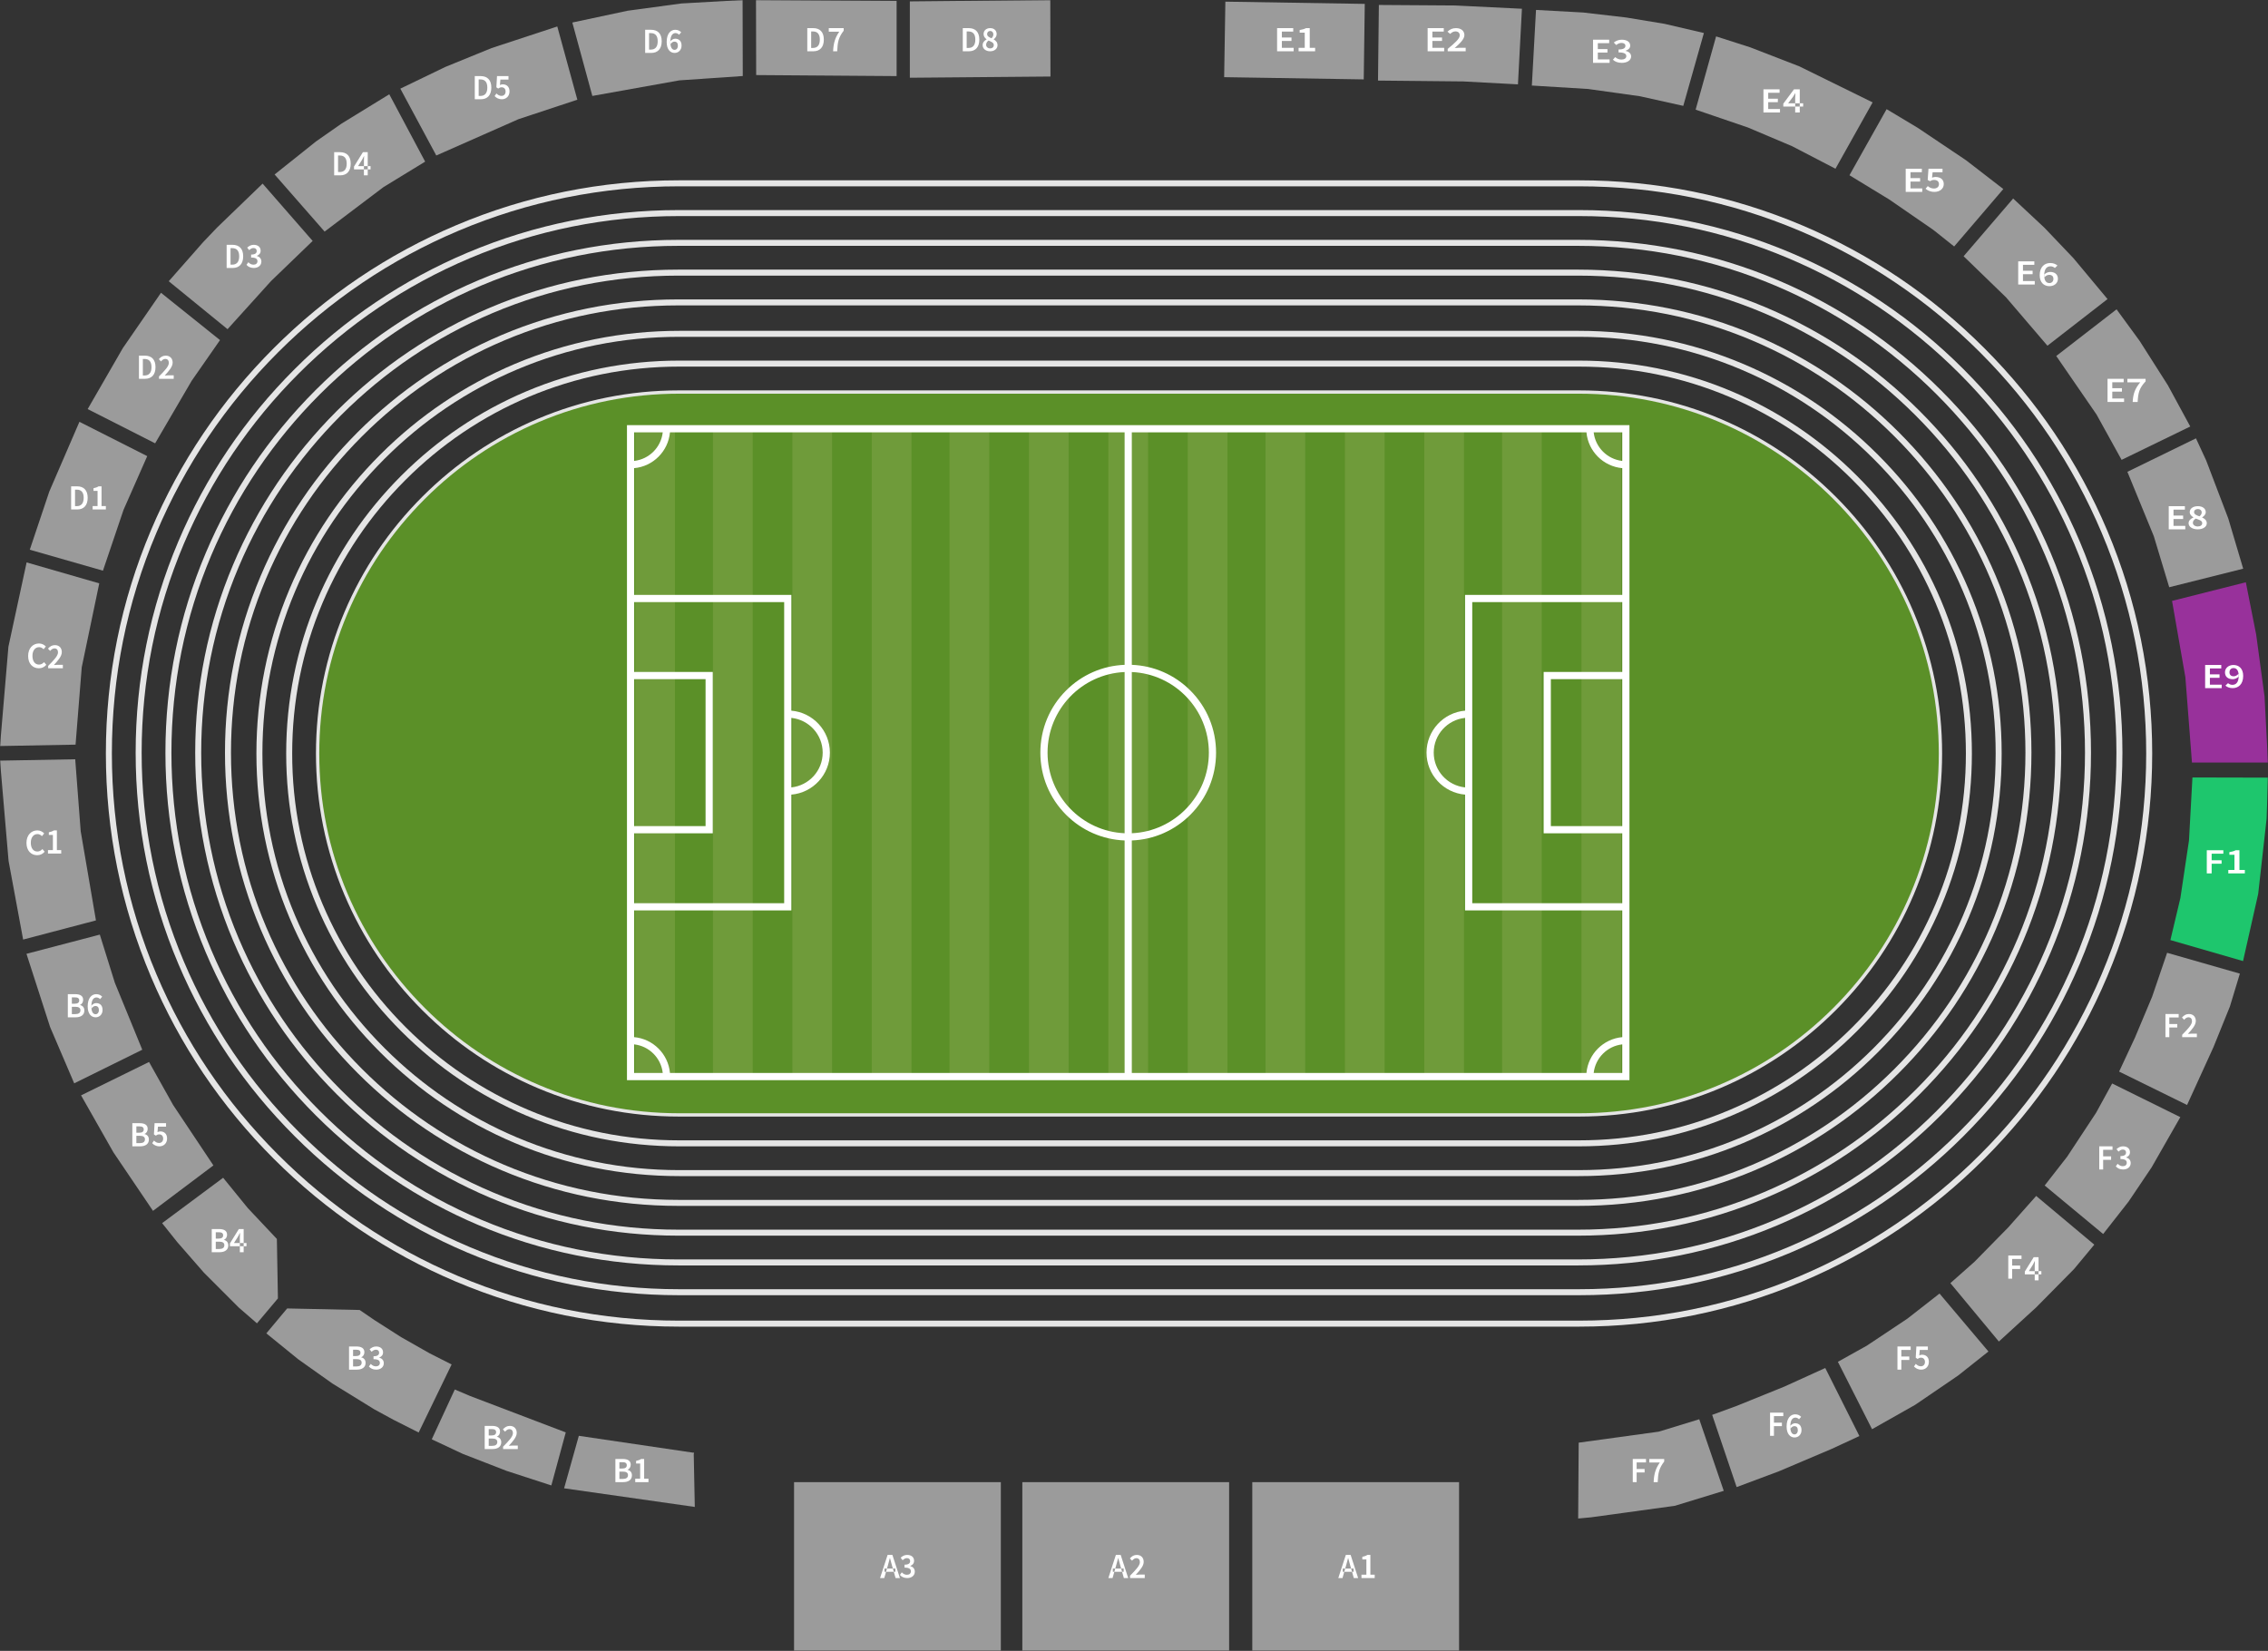 <svg width="1371px" height="998px" viewBox="0 0 1371 998" version="1.1" xmlns="http://www.w3.org/2000/svg" xmlns:xlink="http://www.w3.org/1999/xlink">
    <rect x="0" y="0" width="1371" height="998" fill="#333333" stroke="none"/>
    <title>Group 139</title>
    <defs>
        <polygon id="path-1" points="0 998 1371 998 1371 0 0 0"></polygon>
    </defs>
    <g id="Page-1" stroke="none" stroke-width="1" fill="none" fill-rule="evenodd">
        <g id="Nákupný-proces-1-Copy-3" transform="translate(-154, -504)">
            <g id="Group-139" transform="translate(154, 504)">
                <path d="M410.433,112.628 C364.145,112.628 319.253,121.691 277.003,139.565 C236.185,156.833 199.522,181.558 168.033,213.053 C136.544,244.548 111.823,281.218 94.559,322.045 C76.689,364.303 67.628,409.204 67.628,455.5 C67.628,501.796 76.689,546.697 94.559,588.955 C111.824,629.782 136.544,666.452 168.033,697.947 C199.522,729.442 236.185,754.167 277.003,771.435 C319.254,789.309 364.146,798.372 410.433,798.372 L954.567,798.372 C1000.854,798.372 1045.746,789.309 1087.997,771.435 C1128.815,754.167 1165.478,729.442 1196.968,697.947 C1228.456,666.452 1253.177,629.782 1270.441,588.955 C1288.312,546.696 1297.372,501.796 1297.372,455.5 C1297.372,409.204 1288.312,364.303 1270.441,322.045 C1253.177,281.219 1228.456,244.549 1196.968,213.053 C1165.478,181.558 1128.815,156.833 1087.997,139.565 C1045.747,121.691 1000.855,112.628 954.567,112.628 L410.433,112.628 Z M954.567,802 L410.433,802 C363.658,802 318.29,792.841 275.59,774.777 C234.34,757.326 197.289,732.34 165.468,700.513 C133.647,668.685 108.665,631.628 91.218,590.369 C73.157,547.661 64,502.284 64,455.5 C64,408.716 73.157,363.339 91.218,320.632 C108.665,279.372 133.647,242.315 165.468,210.487 C197.289,178.66 234.339,153.674 275.59,136.223 C318.29,118.159 363.657,109 410.433,109 L954.567,109 C1001.342,109 1046.71,118.159 1089.41,136.223 C1130.661,153.674 1167.711,178.66 1199.532,210.487 C1231.354,242.315 1256.335,279.373 1273.783,320.632 C1291.843,363.34 1301,408.716 1301,455.5 C1301,502.284 1291.843,547.66 1273.783,590.369 C1256.335,631.628 1231.353,668.685 1199.533,700.513 C1167.711,732.34 1130.661,757.326 1089.41,774.777 C1046.71,792.841 1001.342,802 954.567,802 L954.567,802 Z" id="Fill-1" fill="#E5E5E5"></path>
                <path d="M410.37,130.624 C366.514,130.624 323.989,139.195 283.978,156.1 C245.312,172.435 210.579,195.829 180.743,225.632 C150.907,255.434 127.486,290.128 111.133,328.75 C94.209,368.716 85.628,411.193 85.628,455 C85.628,498.807 94.209,541.283 111.132,581.25 C127.487,619.873 150.908,654.567 180.743,684.368 C210.579,714.171 245.312,737.565 283.978,753.9 C323.99,770.805 366.514,779.376 410.37,779.376 L954.63,779.376 C998.486,779.376 1041.01,770.805 1081.023,753.9 C1119.688,737.565 1154.421,714.171 1184.257,684.369 C1214.093,654.566 1237.513,619.872 1253.868,581.25 C1270.791,541.283 1279.372,498.807 1279.372,455 C1279.372,411.194 1270.791,368.717 1253.868,328.75 C1237.513,290.128 1214.093,255.434 1184.257,225.632 C1154.422,195.83 1119.689,172.436 1081.022,156.1 C1041.01,139.195 998.486,130.624 954.63,130.624 L410.37,130.624 Z M954.63,783 L410.37,783 C366.026,783 323.026,774.332 282.564,757.238 C243.466,740.72 208.345,717.065 178.177,686.931 C148.01,656.798 124.329,621.717 107.791,582.662 C90.677,542.246 82,499.294 82,455 C82,410.706 90.677,367.754 107.791,327.338 C124.328,288.284 148.009,253.203 178.177,223.069 C208.345,192.935 243.466,169.28 282.564,152.762 C323.025,135.668 366.026,127 410.37,127 L954.63,127 C998.975,127 1041.975,135.668 1082.436,152.762 C1121.535,169.281 1156.656,192.935 1186.823,223.069 C1216.99,253.202 1240.672,288.284 1257.21,327.338 C1274.323,367.755 1283,410.706 1283,455 C1283,499.294 1274.323,542.246 1257.209,582.662 C1240.673,621.716 1216.991,656.797 1186.823,686.932 C1156.655,717.065 1121.534,740.72 1082.436,757.239 C1041.974,774.332 998.974,783 954.63,783 L954.63,783 Z" id="Fill-3" fill="#E5E5E5"></path>
                <path d="M410.037,148.626 C368.648,148.626 328.526,156.718 290.785,172.679 C254.305,188.107 221.53,210.206 193.372,238.361 C165.213,266.515 143.112,299.286 127.683,335.762 C111.72,373.498 103.626,413.616 103.626,455 C103.626,496.384 111.72,536.502 127.682,574.237 C143.113,610.715 165.214,643.485 193.372,671.64 C221.531,699.794 254.305,721.893 290.785,737.321 C328.525,753.282 368.648,761.374 410.037,761.374 L953.963,761.374 C995.352,761.374 1035.473,753.282 1073.215,737.321 C1109.695,721.893 1142.47,699.794 1170.628,671.64 C1198.787,643.484 1220.888,610.713 1236.317,574.237 C1252.28,536.502 1260.374,496.385 1260.374,455 C1260.374,413.616 1252.28,373.499 1236.318,335.762 C1220.887,299.286 1198.786,266.515 1170.628,238.361 C1142.471,210.207 1109.696,188.108 1073.214,172.679 C1035.474,156.718 995.352,148.626 953.963,148.626 L410.037,148.626 Z M953.963,765 L410.037,765 C368.16,765 327.562,756.811 289.373,740.66 C252.46,725.05 219.298,702.69 190.808,674.203 C162.319,645.718 139.956,612.56 124.342,575.649 C108.19,537.464 100,496.872 100,455 C100,413.128 108.19,372.535 124.343,334.35 C139.955,297.442 162.318,264.284 190.808,235.797 C219.298,207.31 252.46,184.95 289.373,169.34 C327.563,153.189 368.16,145 410.037,145 L953.963,145 C995.84,145 1036.437,153.189 1074.627,169.34 C1111.541,184.952 1144.703,207.311 1173.192,235.797 C1201.682,264.283 1224.044,297.441 1239.658,334.35 C1255.81,372.536 1264,413.128 1264,455 C1264,496.872 1255.81,537.465 1239.657,575.65 C1224.045,612.558 1201.683,645.716 1173.192,674.203 C1144.702,702.69 1111.54,725.05 1074.627,740.661 C1036.437,756.811 995.839,765 953.963,765 L953.963,765 Z" id="Fill-5" fill="#E5E5E5"></path>
                <path d="M409.974,166.627 C371.015,166.627 333.26,174.241 297.759,189.259 C263.433,203.779 232.588,224.582 206.082,251.09 C179.577,277.597 158.776,308.445 144.256,342.775 C129.24,378.28 121.627,416.038 121.627,455 C121.627,493.962 129.24,531.72 144.256,567.224 C158.776,601.556 179.577,632.404 206.082,658.91 C232.587,685.418 263.432,706.221 297.759,720.741 C333.262,735.759 371.016,743.373 409.974,743.373 L954.026,743.373 C992.984,743.373 1030.738,735.759 1066.241,720.742 C1100.567,706.221 1131.412,685.418 1157.918,658.91 C1184.424,632.402 1205.225,601.554 1219.743,567.225 C1234.76,531.72 1242.373,493.962 1242.373,455 C1242.373,416.038 1234.76,378.281 1219.744,342.776 C1205.224,308.444 1184.423,277.596 1157.918,251.09 C1131.414,224.583 1100.57,203.78 1066.241,189.259 C1030.739,174.241 992.985,166.627 954.026,166.627 L409.974,166.627 Z M954.026,747 L409.974,747 C370.528,747 332.298,739.289 296.347,724.082 C261.587,709.379 230.355,688.315 203.517,661.476 C176.681,634.637 155.618,603.402 140.915,568.637 C125.71,532.684 118,494.45 118,455 C118,415.55 125.71,377.316 140.916,341.362 C155.618,306.599 176.68,275.364 203.517,248.525 C230.355,221.685 261.587,200.621 296.346,185.918 C332.297,170.711 370.527,163 409.974,163 L954.026,163 C993.473,163 1031.702,170.711 1067.654,185.918 C1102.415,200.622 1133.648,221.686 1160.483,248.524 C1187.32,275.363 1208.382,306.598 1223.085,341.362 C1238.29,377.317 1246,415.55 1246,455 C1246,494.45 1238.29,532.684 1223.084,568.638 C1208.383,603.399 1187.321,634.635 1160.483,661.476 C1133.645,688.315 1102.413,709.379 1067.654,724.083 C1031.702,739.289 993.472,747 954.026,747 L954.026,747 Z" id="Fill-7" fill="#E5E5E5"></path>
                <path d="M409.907,184.629 C373.379,184.629 337.992,191.765 304.73,205.838 C272.558,219.451 243.643,238.958 218.791,263.819 C193.939,288.679 174.438,317.603 160.83,349.788 C146.761,383.061 139.628,418.46 139.628,455 C139.628,491.54 146.761,526.939 160.829,560.211 C174.438,592.398 193.94,621.322 218.791,646.181 C243.642,671.041 272.556,690.548 304.73,704.162 C337.994,718.235 373.38,725.371 409.907,725.371 L954.093,725.371 C990.62,725.371 1026.006,718.235 1059.269,704.163 C1091.442,690.55 1120.357,671.042 1145.209,646.181 C1170.062,621.321 1189.563,592.396 1203.17,560.212 C1217.239,526.938 1224.372,491.54 1224.372,455 C1224.372,418.461 1217.239,383.062 1203.171,349.788 C1189.562,317.603 1170.061,288.679 1145.209,263.819 C1120.359,238.96 1091.444,219.452 1059.27,205.838 C1026.007,191.765 990.621,184.629 954.093,184.629 L409.907,184.629 Z M954.093,729 L409.907,729 C372.892,729 337.03,721.768 303.317,707.505 C270.71,693.708 241.408,673.939 216.225,648.747 C191.042,623.556 171.28,594.244 157.488,561.625 C143.23,527.903 136,492.028 136,455 C136,417.972 143.23,382.097 157.488,348.374 C171.28,315.756 191.042,286.445 216.225,261.253 C241.41,236.06 270.712,216.291 303.317,202.496 C337.029,188.232 372.891,181 409.907,181 L954.093,181 C991.109,181 1026.971,188.232 1060.683,202.496 C1093.29,216.293 1122.592,236.061 1147.775,261.252 C1172.958,286.445 1192.72,315.757 1206.512,348.374 C1220.77,382.099 1228,417.972 1228,455 C1228,492.028 1220.77,527.902 1206.512,561.626 C1192.721,594.243 1172.959,623.554 1147.775,648.747 C1122.59,673.94 1093.288,693.709 1060.683,707.505 C1026.97,721.768 991.108,729 954.093,729 L954.093,729 Z" id="Fill-9" fill="#E5E5E5"></path>
                <path d="M410.593,203.624 C376.529,203.624 343.543,210.269 312.549,223.373 C282.559,236.052 255.601,254.229 232.424,277.397 C209.249,300.564 191.066,327.512 178.381,357.492 C165.272,388.475 158.625,421.449 158.625,455.5 C158.625,489.551 165.272,522.525 178.38,553.507 C191.066,583.488 209.25,610.437 232.425,633.603 C255.6,656.769 282.557,674.946 312.549,687.628 C343.544,700.731 376.53,707.376 410.593,707.376 L954.407,707.376 C988.47,707.376 1021.457,700.732 1052.451,687.628 C1082.44,674.948 1109.398,656.771 1132.575,633.603 C1155.752,610.436 1173.935,583.487 1186.619,553.508 C1199.728,522.525 1206.375,489.551 1206.375,455.5 C1206.375,421.449 1199.728,388.475 1186.62,357.493 C1173.934,327.512 1155.751,300.564 1132.575,277.397 C1109.4,254.23 1082.443,236.054 1052.451,223.373 C1021.457,210.269 988.471,203.624 954.407,203.624 L410.593,203.624 Z M954.407,711 L410.593,711 C376.042,711 342.581,704.259 311.137,690.966 C280.712,678.101 253.368,659.664 229.861,636.166 C206.354,612.668 187.91,585.332 175.041,554.919 C161.743,523.488 155,490.039 155,455.5 C155,420.961 161.743,387.512 175.042,356.08 C187.91,325.668 206.354,298.333 229.861,274.834 C253.37,251.334 280.715,232.898 311.137,220.035 C342.58,206.741 376.041,200 410.593,200 L954.407,200 C988.959,200 1022.42,206.741 1053.863,220.035 C1084.287,232.899 1111.632,251.336 1135.139,274.834 C1158.646,298.333 1177.091,325.668 1189.959,356.081 C1203.257,387.513 1210,420.962 1210,455.5 C1210,490.039 1203.257,523.488 1189.958,554.92 C1177.091,585.331 1158.647,612.667 1135.139,636.166 C1111.63,659.666 1084.285,678.104 1053.863,690.966 C1022.42,704.26 988.958,711 954.407,711 L954.407,711 Z" id="Fill-11" fill="#E5E5E5"></path>
                <path d="M410.525,221.626 C378.893,221.626 348.274,227.792 319.52,239.952 C291.683,251.725 266.656,268.606 245.133,290.126 C223.611,311.646 206.729,336.67 194.955,364.505 C182.793,393.256 176.626,423.871 176.626,455.5 C176.626,487.129 182.793,517.743 194.954,546.494 C206.729,574.33 223.612,599.355 245.134,620.874 C266.654,642.393 291.681,659.274 319.52,671.047 C348.275,683.208 378.893,689.374 410.525,689.374 L954.475,689.374 C986.107,689.374 1016.725,683.208 1045.48,671.049 C1073.316,659.276 1098.343,642.395 1119.866,620.874 C1141.389,599.354 1158.272,574.33 1170.045,546.495 C1182.207,517.744 1188.374,487.129 1188.374,455.5 C1188.374,423.871 1182.207,393.257 1170.047,364.506 C1158.272,336.671 1141.389,311.646 1119.866,290.126 C1098.345,268.606 1073.318,251.726 1045.48,239.952 C1016.726,227.792 986.108,221.626 954.475,221.626 L410.525,221.626 Z M954.475,693 L410.525,693 C378.406,693 347.312,686.738 318.107,674.387 C289.837,662.43 264.422,645.288 242.57,623.438 C220.716,601.587 203.572,576.175 191.614,547.907 C179.263,518.707 173,487.617 173,455.5 C173,423.383 179.263,392.293 191.615,363.092 C203.572,334.825 220.716,309.414 242.569,287.562 C264.423,265.711 289.838,248.569 318.107,236.613 C347.311,224.262 378.405,218 410.525,218 L954.475,218 C986.595,218 1017.689,224.262 1046.893,236.613 C1075.163,248.569 1100.578,265.711 1122.43,287.562 C1144.285,309.414 1161.429,334.826 1173.387,363.094 C1185.737,392.293 1192,423.383 1192,455.5 C1192,487.617 1185.737,518.707 1173.385,547.907 C1161.429,576.174 1144.285,601.586 1122.43,623.438 C1100.576,645.29 1075.161,662.432 1046.892,674.389 C1017.688,686.738 986.595,693 954.475,693 L954.475,693 Z" id="Fill-13" fill="#E5E5E5"></path>
                <path d="M410.452,239.628 C381.251,239.628 353.002,245.316 326.488,256.532 C300.805,267.397 277.709,282.983 257.841,302.856 C237.973,322.728 222.391,345.829 211.528,371.517 C200.313,398.037 194.627,426.293 194.627,455.5 C194.627,484.707 200.313,512.962 211.527,539.481 C222.391,565.171 237.973,588.273 257.841,608.145 C277.709,628.016 300.804,643.602 326.488,654.467 C353.003,665.684 381.253,671.372 410.452,671.372 L954.548,671.372 C983.748,671.372 1011.998,665.685 1038.511,654.469 C1064.193,643.604 1087.29,628.018 1107.16,608.144 C1127.028,588.272 1142.61,565.171 1153.472,539.483 C1164.687,512.963 1170.373,484.707 1170.373,455.5 C1170.373,426.293 1164.687,398.038 1153.473,371.519 C1142.61,345.83 1127.028,322.728 1107.159,302.855 C1087.292,282.983 1064.196,267.398 1038.512,256.532 C1011.998,245.316 983.749,239.628 954.548,239.628 L410.452,239.628 Z M954.548,675 L410.452,675 C380.764,675 352.039,669.216 325.074,657.809 C298.958,646.76 275.475,630.914 255.277,610.71 C235.076,590.506 219.233,567.017 208.186,540.895 C196.782,513.925 191,485.195 191,455.5 C191,425.805 196.783,397.073 208.187,370.104 C219.233,343.983 235.076,320.494 255.276,300.291 C275.476,280.085 298.96,264.239 325.075,253.191 C352.038,241.784 380.763,236 410.452,236 L954.548,236 C984.237,236 1012.962,241.784 1039.925,253.191 C1066.041,264.239 1089.525,280.086 1109.724,300.29 C1129.925,320.495 1145.768,343.985 1156.814,370.105 C1168.218,397.074 1174,425.805 1174,455.5 C1174,485.196 1168.218,513.927 1156.813,540.895 C1145.768,567.017 1129.925,590.505 1109.724,610.709 C1089.523,630.915 1066.039,646.763 1039.925,657.81 C1012.961,669.217 984.236,675 954.548,675 L954.548,675 Z" id="Fill-15" fill="#E5E5E5"></path>
                <path d="M410.556,673 C381.123,673 352.646,667.269 325.917,655.967 C300.027,645.019 276.746,629.316 256.721,609.296 C236.694,589.275 220.987,566 210.036,540.115 C198.732,513.395 193,484.926 193,455.5 C193,426.074 198.732,397.605 210.037,370.883 C220.988,345.001 236.694,321.726 256.72,301.705 C276.747,281.683 300.028,265.98 325.917,255.033 C352.646,243.731 381.122,238 410.556,238 L954.444,238 C983.878,238 1012.354,243.731 1039.083,255.033 C1064.973,265.981 1088.254,281.683 1108.279,301.704 C1128.306,321.726 1144.014,345.001 1154.964,370.885 C1166.268,397.605 1172,426.074 1172,455.5 C1172,484.926 1166.268,513.395 1154.963,540.117 C1144.013,565.999 1128.306,589.274 1108.28,609.295 C1088.252,629.318 1064.971,645.021 1039.082,655.969 C1012.354,667.27 983.877,673 954.444,673 L410.556,673 Z" id="Fill-17" fill="#5B9028"></path>
                <mask id="mask-2" fill="white">
                    <use xlink:href="#path-1"></use>
                </mask>
                <g id="Clip-20"></g>
                <polygon id="Fill-19" fill="#6F9B3A" mask="url(#mask-2)" points="431 651 455 651 455 259 431 259"></polygon>
                <polygon id="Fill-21" fill="#6F9B3A" mask="url(#mask-2)" points="384 651 408 651 408 259 384 259"></polygon>
                <polygon id="Fill-22" fill="#6F9B3A" mask="url(#mask-2)" points="479 651 503 651 503 259 479 259"></polygon>
                <polygon id="Fill-23" fill="#6F9B3A" mask="url(#mask-2)" points="527 651 551 651 551 259 527 259"></polygon>
                <polygon id="Fill-24" fill="#6F9B3A" mask="url(#mask-2)" points="574 651 598 651 598 259 574 259"></polygon>
                <polygon id="Fill-25" fill="#6F9B3A" mask="url(#mask-2)" points="622 651 646 651 646 259 622 259"></polygon>
                <polygon id="Fill-26" fill="#6F9B3A" mask="url(#mask-2)" points="670 651 694 651 694 259 670 259"></polygon>
                <polygon id="Fill-27" fill="#6F9B3A" mask="url(#mask-2)" points="718 651 742 651 742 259 718 259"></polygon>
                <polygon id="Fill-28" fill="#6F9B3A" mask="url(#mask-2)" points="765 651 789 651 789 259 765 259"></polygon>
                <polygon id="Fill-29" fill="#6F9B3A" mask="url(#mask-2)" points="813 651 837 651 837 259 813 259"></polygon>
                <polygon id="Fill-30" fill="#6F9B3A" mask="url(#mask-2)" points="861 651 885 651 885 259 861 259"></polygon>
                <polygon id="Fill-31" fill="#6F9B3A" mask="url(#mask-2)" points="908 651 932 651 932 259 908 259"></polygon>
                <polygon id="Fill-32" fill="#6F9B3A" mask="url(#mask-2)" points="956 651 980 651 980 259 956 259"></polygon>
                <path d="M885.622,476.009 C875,474.917 866.687,465.912 866.687,455 C866.687,444.088 875,435.083 885.622,433.991 L885.622,476.009 Z M885.622,359.635 L885.622,429.622 C872.598,430.729 862.338,441.687 862.338,455 C862.338,468.313 872.598,479.271 885.622,480.378 L885.622,550.365 L980.651,550.365 L980.651,626.99 C969.193,628.028 960.042,637.184 959.004,648.648 L684.175,648.648 L684.175,508.087 C697.544,507.552 710.035,502.092 719.551,492.571 C729.581,482.536 735.105,469.193 735.105,455 C735.105,440.807 729.581,427.464 719.551,417.429 C710.035,407.908 697.544,402.448 684.175,401.913 L684.175,261.352 L959.004,261.352 C960.042,272.816 969.193,281.972 980.651,283.01 L980.651,359.635 L885.622,359.635 Z M933.136,406.23 L933.136,503.77 L980.651,503.77 L980.651,546.013 L889.971,546.013 L889.971,363.987 L980.651,363.987 L980.651,406.23 L933.136,406.23 Z M937.486,499.418 L980.651,499.418 L980.651,410.581 L937.486,410.581 L937.486,499.418 Z M980.651,648.648 L963.374,648.648 C964.38,639.586 971.593,632.368 980.651,631.362 L980.651,648.648 Z M478.378,433.991 C489.001,435.083 497.314,444.088 497.314,455 C497.314,465.912 489.001,474.917 478.378,476.009 L478.378,433.991 Z M404.996,648.648 C403.958,637.184 394.807,628.028 383.349,626.99 L383.349,550.365 L478.378,550.365 L478.378,480.378 C491.402,479.271 501.663,468.313 501.663,455 C501.663,441.687 491.402,430.729 478.378,429.622 L478.378,359.635 L383.349,359.635 L383.349,283.01 C394.807,281.972 403.958,272.816 404.996,261.352 L679.825,261.352 L679.825,401.913 C666.457,402.448 653.965,407.908 644.449,417.429 C634.419,427.464 628.895,440.807 628.895,455 C628.895,469.193 634.419,482.536 644.449,492.571 C653.965,502.092 666.457,507.552 679.825,508.087 L679.825,648.648 L404.996,648.648 Z M383.349,648.648 L383.349,631.362 C392.407,632.368 399.62,639.586 400.626,648.648 L383.349,648.648 Z M430.864,503.77 L430.864,406.23 L383.349,406.23 L383.349,363.987 L474.029,363.987 L474.029,546.013 L383.349,546.013 L383.349,503.77 L430.864,503.77 Z M383.349,499.419 L426.514,499.419 L426.514,410.582 L383.349,410.582 L383.349,499.419 Z M383.349,261.352 L400.626,261.352 C399.62,270.414 392.407,277.632 383.349,278.638 L383.349,261.352 Z M684.175,406.269 C710.053,407.411 730.756,428.831 730.756,455 C730.756,481.169 710.053,502.589 684.175,503.731 L684.175,406.269 Z M679.825,503.731 C653.947,502.589 633.244,481.169 633.244,455 C633.244,428.831 653.947,407.411 679.825,406.269 L679.825,503.731 Z M980.651,261.352 L980.651,278.638 C971.593,277.632 964.38,270.414 963.374,261.352 L980.651,261.352 Z M958.904,257 L679.825,257 L405.096,257 L379,257 L379,283.11 L379,359.635 L379,406.23 L379,503.77 L379,550.365 L379,626.89 L379,653 L405.096,653 L679.825,653 L958.904,653 L985,653 L985,626.89 L985,550.365 L985,503.77 L985,406.23 L985,359.635 L985,283.11 L985,257 L958.904,257 Z" id="Fill-33" fill="#FFFFFF" mask="url(#mask-2)"></path>
                <polygon id="E9" fill=" #98319B " mask="url(#mask-2)" points="1357.599 352 1313 363.265 1321.061 409.473 1325.04 461 1371 461 1368.906 420.946 1363.84 383.55"></polygon>
                <polygon id="B1" fill=" #9B9B9B " mask="url(#mask-2)" points="419.37 879.217 420 911 341 899.725 349.902 868 418.817 878.169 419.55 878.174"></polygon>
                <polygon id="B2" fill=" #9B9B9B " mask="url(#mask-2)" points="342 865.938 333.282 898 306.199 889.19 279.733 878.911 261 870.11 274.921 840 284.191 843.932"></polygon>
                <polyline id="B3" fill=" #9B9B9B " mask="url(#mask-2)" points="273 824.864 253.075 866 273 824.864 259.682 818.112 242.483 808.347 226.228 797.96 217.419 791.935 173.584 791 161 806.062 180.296 821.748 200.955 836.395 222.288 849.547 226.228 851.977 237.869 858.313 253.075 866"></polyline>
                <polygon id="B4" fill=" #9B9B9B " mask="url(#mask-2)" points="167.371 748.987 168 784.935 155.32 800 144.213 790.338 123.255 769.351 107.117 750.857 98 739.429 134.886 712 149.766 730.286"></polygon>
                <polygon id="B5" fill=" #9B9B9B " mask="url(#mask-2)" points="92.485 732 129 704.532 104.656 668.012 90.092 642 49 662.185 68.558 696.624"></polygon>
                <polyline id="B6" fill=" #9B9B9B " mask="url(#mask-2)" points="44.897 654.895 86 634.593 69.413 594.093 60.337 565 16 576.616 30.292 620.884 44.897 655"></polyline>
                <polygon id="C1" fill=" #9B9B9B " mask="url(#mask-2)" points="13.982 568 58 556.422 48.782 502.496 45.468 459 0 459.834 5.178 520.436"></polygon>
                <polyline id="C2" fill=" #9B9B9B " mask="url(#mask-2)" points="0.104 451 45.675 450.163 49.412 403.399 60 352.659 16.09 340 5.087 390.949 0 451"></polyline>
                <polygon id="D1" fill=" #9B9B9B " mask="url(#mask-2)" points="18 332.323 62.231 345 74.675 308.225 89 275.745 48.01 255 29.816 297.119"></polygon>
                <polygon id="D2" fill=" #9B9B9B " mask="url(#mask-2)" points="53 247.304 93.78 268 115.835 230.248 133 205.6 97.317 177 74.222 210.488"></polygon>
                <polygon id="D3" fill=" #9B9B9B " mask="url(#mask-2)" points="102 170.017 137.548 199 163.846 169.912 189 145.654 158.753 111 131.208 137.568 122.892 146.284"></polygon>
                <polygon id="D4" fill=" #9B9B9B " mask="url(#mask-2)" points="166 105.478 196.229 140 231.774 113.138 257 97.713 235.318 57 206.444 74.733 191.122 85.436"></polygon>
                <polygon id="D5" fill=" #9B9B9B " mask="url(#mask-2)" points="242 53.59 263.734 94 313.368 72.072 349 60.273 336.879 16 297.172 29.052 269.273 40.434"></polygon>
                <polyline id="D6" fill=" #9B9B9B " mask="url(#mask-2)" points="346 13.715 358.069 58 410.713 48.578 449 45.96 448.896 0 411.857 2.094 379.397 6.491 346 13.61"></polyline>
                <polygon id="D7" fill=" #9B9B9B " mask="url(#mask-2)" points="457 0 457.105 45.38 542 46 542 0.517"></polygon>
                <polygon id="D8" fill=" #9B9B9B " mask="url(#mask-2)" points="550 0.841 550 47 635 46.264 634.895 0"></polygon>
                <polygon id="E1" fill=" #9B9B9B " mask="url(#mask-2)" points="740.729 1 740 46.648 824.375 48 825 2.352"></polygon>
                <polygon id="E2" fill=" #9B9B9B " mask="url(#mask-2)" points="833.522 3 833 48.709 884.594 49.23 917.598 51 920 5.291 879.581 3.312"></polygon>
                <polygon id="E3" fill=" #9B9B9B " mask="url(#mask-2)" points="928.514 6 926 51.712 960.038 53.795 991.249 58.169 1017.537 64 1030 19.953 1006.33 14.435 983.079 10.582 957.001 7.562"></polygon>
                <polygon id="E4" fill=" #9B9B9B " mask="url(#mask-2)" points="1037.374 22 1025 66.293 1056.611 77.078 1083.335 88.388 1109.539 102 1132 61.895 1087.702 40.115 1057.963 28.597"></polygon>
                <polygon id="E5" fill=" #9B9B9B " mask="url(#mask-2)" points="1140.445 66 1118 105.936 1142.107 120.638 1168.708 138.99 1181.282 149 1211 114.278 1188.451 96.864 1159.253 77.261"></polygon>
                <polygon id="E6" fill=" #9B9B9B " mask="url(#mask-2)" points="1216.942 120 1187 154.908 1212.65 179.753 1237.671 209 1274 180.801 1253.376 156.061 1235.892 137.716"></polygon>
                <polygon id="E7" fill=" #9B9B9B " mask="url(#mask-2)" points="1243 215.209 1267.373 250.627 1282.502 278 1324 257.836 1310.448 232.866 1293.428 206.119 1279.455 187"></polygon>
                <polygon id="E8" fill=" #9B9B9B " mask="url(#mask-2)" points="1286 285.221 1301.952 324.092 1311.292 355 1356 343.789 1346.974 313.405 1333.646 278.411 1327.454 265"></polygon>
                <polyline id="F1" fill=" #1EC66D " mask="url(#mask-2)" points="1325.319 470.105 1323.238 508.084 1318.035 542.916 1312 568.305 1355.912 581 1365.069 540.398 1370.168 494.865 1371 470.105 1325.319 470"></polyline>
                <polygon id="F2" fill=" #9B9B9B " mask="url(#mask-2)" points="1310.013 576 1300.966 602.539 1290.567 627.308 1281 647.81 1322.076 668 1337.986 633.136 1347.969 608.471 1354 588.593"></polygon>
                <polygon id="F3" fill=" #9B9B9B " mask="url(#mask-2)" points="1276.791 655 1267.064 672.741 1249.597 699.248 1236 716.675 1271.352 746 1286.727 726.381 1300.638 705.718 1318 675.35"></polygon>
                <polygon id="F4" fill=" #9B9B9B " mask="url(#mask-2)" points="1230.867 723 1213.925 742.067 1193.552 762.809 1179 775.695 1208.312 811 1230.867 790.362 1253.735 767.209 1266 752.438"></polygon>
                <polygon id="F5" fill=" #9B9B9B " mask="url(#mask-2)" points="1172.435 782 1153.145 797.07 1128.508 813.49 1111 823.26 1131.653 864 1157.758 849.242 1183.653 831.574 1202 817.024"></polygon>
                <polygon id="F6" fill=" #9B9B9B " mask="url(#mask-2)" points="1103.365 827 1078.666 838.23 1049.903 849.88 1035 855.338 1049.798 899 1075.331 889.449 1107.221 875.91 1124 868.143"></polygon>
                <polygon id="F7" fill=" #9B9B9B " mask="url(#mask-2)" points="1027.193 858 1002.726 865.487 954.315 872.142 954 918 961.771 917.272 1012.492 910.305 1042 901.258"></polygon>
                <polygon id="A1" fill=" #9B9B9B " mask="url(#mask-2)" points="757 998 882 998 882 896 757 896"></polygon>
                <polygon id="A2" fill=" #9B9B9B " mask="url(#mask-2)" points="618 998 743 998 743 896 618 896"></polygon>
                <polygon id="A3" fill=" #9B9B9B " mask="url(#mask-2)" points="480 998 605 998 605 896 480 896"></polygon>
                <polygon id="Fill-69" fill="#FFFFFF" mask="url(#mask-2)" points="772 17 781.752 17 781.752 19.089 774.874 19.089 774.874 22.677 780.702 22.677 780.702 24.766 774.874 24.766 774.874 28.911 782 28.911 782 31 772 31"></polygon>
                <path d="M785,28.932 L788.72,28.932 L788.72,19.746 L785.648,19.746 L785.648,18.153 C787.299,17.898 788.438,17.537 789.483,17 L791.729,17 L791.729,28.932 L795,28.932 L795,31 L785,31 L785,28.932 Z" id="Fill-70" fill="#FFFFFF" mask="url(#mask-2)"></path>
                <polygon id="Fill-71" fill="#FFFFFF" mask="url(#mask-2)" points="863 17 872.752 17 872.752 19.089 865.874 19.089 865.874 22.677 871.702 22.677 871.702 24.766 865.874 24.766 865.874 28.911 873 28.911 873 31 863 31"></polygon>
                <path d="M875.142,29.558 C879.6,25.853 882.411,23.443 882.411,21.344 C882.411,19.898 881.481,18.978 879.752,18.978 C878.508,18.978 877.477,19.677 876.618,20.498 L875,19.133 C876.466,17.777 877.942,17 880.136,17 C883.21,17 885.222,18.667 885.222,21.215 C885.222,23.659 882.573,26.172 879.368,29.031 C880.217,28.962 881.279,28.893 882.067,28.893 L886,28.893 L886,31 L875.142,31 L875.142,29.558 Z" id="Fill-72" fill="#FFFFFF" mask="url(#mask-2)"></path>
                <polygon id="Fill-73" fill="#FFFFFF" mask="url(#mask-2)" points="963 24 972.752 24 972.752 26.089 965.874 26.089 965.874 29.677 971.702 29.677 971.702 31.766 965.874 31.766 965.874 35.911 973 35.911 973 38 963 38"></polygon>
                <path d="M975,36.092 L976.372,34.532 C977.339,35.346 978.552,36.008 980.149,36.008 C981.892,36.008 983.095,35.244 983.095,33.972 C983.095,32.582 982.038,31.683 978.416,31.683 L978.416,29.902 C981.532,29.902 982.554,28.986 982.554,27.748 C982.554,26.62 981.667,25.942 980.199,25.942 C978.968,25.942 977.975,26.442 977.014,27.214 L975.521,25.705 C976.873,24.687 978.406,24 980.32,24 C983.365,24 985.459,25.289 985.459,27.566 C985.459,29.071 984.407,30.089 982.684,30.665 L982.684,30.75 C984.567,31.166 986,32.31 986,34.108 C986,36.567 983.465,38 980.4,38 C977.83,38 976.122,37.161 975,36.092" id="Fill-74" fill="#FFFFFF" mask="url(#mask-2)"></path>
                <polygon id="Fill-75" fill="#FFFFFF" mask="url(#mask-2)" points="1066 54 1075.752 54 1075.752 56.089 1068.874 56.089 1068.874 59.677 1074.702 59.677 1074.702 61.766 1068.874 61.766 1068.874 65.911 1076 65.911 1076 68 1066 68"></polygon>
                <path d="M1085.184,59.271 C1085.184,58.457 1085.266,57.172 1085.316,56.358 L1085.214,56.358 C1084.804,57.089 1084.343,57.784 1083.882,58.531 L1080.921,62.439 L1090,62.439 L1090,64.401 L1078,64.401 L1078,62.676 L1084.456,54 L1087.95,54 L1087.95,68 L1085.184,68 L1085.184,59.271 Z" id="Fill-76" fill="#FFFFFF" mask="url(#mask-2)"></path>
                <polygon id="Fill-77" fill="#FFFFFF" mask="url(#mask-2)" points="1152 102 1161.752 102 1161.752 104.089 1154.874 104.089 1154.874 107.677 1160.702 107.677 1160.702 109.766 1154.874 109.766 1154.874 113.911 1162 113.911 1162 116 1152 116"></polygon>
                <path d="M1164,114.091 L1165.336,112.502 C1166.284,113.288 1167.441,113.97 1169.046,113.97 C1170.821,113.97 1172.108,112.994 1172.108,111.336 C1172.108,109.704 1170.931,108.771 1169.186,108.771 C1168.179,108.771 1167.6,109.004 1166.652,109.54 L1165.286,108.78 L1165.765,102 L1174.242,102 L1174.242,104.107 L1168.259,104.107 L1167.919,107.424 C1168.588,107.139 1169.201,106.983 1170.014,106.983 C1172.736,106.983 1175,108.322 1175,111.267 C1175,114.281 1172.343,116 1169.416,116 C1166.842,116 1165.177,115.11 1164,114.091" id="Fill-78" fill="#FFFFFF" mask="url(#mask-2)"></path>
                <polygon id="Fill-79" fill="#FFFFFF" mask="url(#mask-2)" points="1220 158 1229.752 158 1229.752 160.089 1222.874 160.089 1222.874 163.677 1228.702 163.677 1228.702 165.766 1222.874 165.766 1222.874 169.911 1230 169.911 1230 172 1220 172"></polygon>
                <path d="M1233,166.411 C1233,161.179 1236.057,159 1239.389,159 C1241.342,159 1242.763,159.687 1243.734,160.526 L1242.15,162.01 C1241.546,161.425 1240.534,160.993 1239.553,160.993 C1237.442,160.993 1235.719,162.358 1235.719,166.411 C1235.719,169.744 1237.003,171.134 1238.848,171.134 C1240.197,171.134 1241.28,170.223 1241.28,168.574 C1241.28,166.984 1240.33,166.165 1238.715,166.165 C1237.764,166.165 1236.634,166.623 1235.709,167.844 L1235.586,166.131 C1236.517,165.054 1238.035,164.401 1239.257,164.401 C1242.057,164.401 1244,165.758 1244,168.574 C1244,171.27 1241.669,173 1238.888,173 C1235.709,173 1233,170.948 1233,166.411" id="Fill-80" fill="#FFFFFF" mask="url(#mask-2)"></path>
                <polygon id="Fill-81" fill="#FFFFFF" mask="url(#mask-2)" points="1274 229 1283.752 229 1283.752 231.089 1276.874 231.089 1276.874 234.677 1282.702 234.677 1282.702 236.766 1276.874 236.766 1276.874 240.911 1284 240.911 1284 243 1274 243"></polygon>
                <path d="M1293.753,231.147 L1286,231.147 L1286,229 L1297,229 L1297,230.558 C1293.155,234.627 1292.495,237.54 1292.206,243 L1289.196,243 C1289.484,238.037 1290.588,234.9 1293.753,231.147" id="Fill-82" fill="#FFFFFF" mask="url(#mask-2)"></path>
                <polygon id="Fill-83" fill="#FFFFFF" mask="url(#mask-2)" points="1311 306 1320.752 306 1320.752 308.089 1313.874 308.089 1313.874 311.677 1319.702 311.677 1319.702 313.766 1313.874 313.766 1313.874 317.911 1321 317.911 1321 320 1311 320"></polygon>
                <path d="M1330.926,309.799 C1330.926,308.612 1330.047,307.738 1328.535,307.738 C1327.284,307.738 1326.319,308.425 1326.319,309.595 C1326.319,310.944 1327.78,311.546 1329.578,312.139 C1330.446,311.418 1330.926,310.647 1330.926,309.799 M1331.237,316.252 C1331.237,314.785 1329.521,314.251 1327.33,313.505 C1326.325,314.124 1325.579,315.005 1325.579,316.04 C1325.579,317.371 1326.891,318.262 1328.566,318.262 C1330.129,318.262 1331.237,317.507 1331.237,316.252 M1323,316.294 C1323,314.607 1324.389,313.505 1325.921,312.826 L1325.921,312.741 C1324.685,312.004 1323.695,311.011 1323.695,309.595 C1323.695,307.407 1325.778,306 1328.597,306 C1331.508,306 1333.367,307.475 1333.367,309.646 C1333.367,310.994 1332.243,312.122 1331.186,312.746 L1331.186,312.83 C1332.688,313.538 1334,314.531 1334,316.328 C1334,318.406 1331.799,320 1328.505,320 C1325.344,320 1323,318.465 1323,316.294" id="Fill-84" fill="#FFFFFF" mask="url(#mask-2)"></path>
                <polygon id="Fill-85" fill="#FFFFFF" mask="url(#mask-2)" points="1333 402 1342.752 402 1342.752 404.089 1335.874 404.089 1335.874 407.677 1341.702 407.677 1341.702 409.766 1335.874 409.766 1335.874 413.911 1343 413.911 1343 416 1333 416"></polygon>
                <path d="M1345.266,414.474 L1346.851,412.99 C1347.454,413.575 1348.466,414.008 1349.447,414.008 C1351.573,414.008 1353.281,412.642 1353.281,408.589 C1353.281,405.256 1351.998,403.866 1350.153,403.866 C1348.803,403.866 1347.72,404.777 1347.72,406.427 C1347.72,408.017 1348.67,408.835 1350.286,408.835 C1351.236,408.835 1352.366,408.377 1353.291,407.156 L1353.414,408.869 C1352.483,409.946 1350.965,410.599 1349.744,410.599 C1346.943,410.599 1345,409.242 1345,406.427 C1345,403.73 1347.331,402 1350.112,402 C1353.291,402 1356,404.052 1356,408.589 C1356,413.821 1352.943,416 1349.611,416 C1347.658,416 1346.227,415.313 1345.266,414.474" id="Fill-86" fill="#FFFFFF" mask="url(#mask-2)"></path>
                <polygon id="Fill-87" fill="#FFFFFF" mask="url(#mask-2)" points="1334 514 1344 514 1344 516.089 1336.935 516.089 1336.935 520.062 1342.948 520.062 1342.948 522.152 1336.935 522.152 1336.935 528 1334 528"></polygon>
                <path d="M1347,525.932 L1350.72,525.932 L1350.72,516.746 L1347.648,516.746 L1347.648,515.153 C1349.299,514.898 1350.438,514.537 1351.483,514 L1353.729,514 L1353.729,525.932 L1357,525.932 L1357,528 L1347,528 L1347,525.932 Z" id="Fill-88" fill="#FFFFFF" mask="url(#mask-2)"></path>
                <polygon id="Fill-89" fill="#FFFFFF" mask="url(#mask-2)" points="1309 613 1317 613 1317 615.089 1311.348 615.089 1311.348 619.062 1316.158 619.062 1316.158 621.152 1311.348 621.152 1311.348 627 1309 627"></polygon>
                <path d="M1319.116,625.558 C1322.764,621.852 1325.063,619.443 1325.063,617.344 C1325.063,615.898 1324.303,614.978 1322.888,614.978 C1321.87,614.978 1321.026,615.677 1320.324,616.498 L1319,615.133 C1320.199,613.778 1321.407,613 1323.202,613 C1325.717,613 1327.363,614.667 1327.363,617.215 C1327.363,619.659 1325.196,622.172 1322.574,625.031 C1323.268,624.962 1324.137,624.893 1324.782,624.893 L1328,624.893 L1328,627 L1319.116,627 L1319.116,625.558 Z" id="Fill-90" fill="#FFFFFF" mask="url(#mask-2)"></path>
                <polygon id="Fill-91" fill="#FFFFFF" mask="url(#mask-2)" points="1269 693 1277 693 1277 695.089 1271.348 695.089 1271.348 699.062 1276.158 699.062 1276.158 701.152 1271.348 701.152 1271.348 707 1269 707"></polygon>
                <path d="M1279,705.092 L1280.123,703.532 C1280.914,704.346 1281.906,705.008 1283.213,705.008 C1284.639,705.008 1285.623,704.244 1285.623,702.972 C1285.623,701.582 1284.758,700.683 1281.795,700.683 L1281.795,698.902 C1284.344,698.902 1285.18,697.986 1285.18,696.748 C1285.18,695.62 1284.455,694.942 1283.254,694.942 C1282.246,694.942 1281.435,695.442 1280.648,696.214 L1279.426,694.705 C1280.533,693.687 1281.787,693 1283.352,693 C1285.844,693 1287.557,694.289 1287.557,696.566 C1287.557,698.071 1286.697,699.089 1285.287,699.665 L1285.287,699.75 C1286.828,700.166 1288,701.31 1288,703.108 C1288,705.567 1285.926,707 1283.418,707 C1281.315,707 1279.918,706.16 1279,705.092" id="Fill-92" fill="#FFFFFF" mask="url(#mask-2)"></path>
                <polygon id="Fill-93" fill="#FFFFFF" mask="url(#mask-2)" points="1214 759 1222 759 1222 761.089 1216.348 761.089 1216.348 765.062 1221.158 765.062 1221.158 767.152 1216.348 767.152 1216.348 773 1214 773"></polygon>
                <path d="M1229.986,765.271 C1229.986,764.457 1230.054,763.172 1230.097,762.358 L1230.012,762.358 C1229.67,763.089 1229.286,763.784 1228.902,764.531 L1226.434,768.439 L1234,768.439 L1234,770.401 L1224,770.401 L1224,768.676 L1229.38,760 L1232.292,760 L1232.292,774 L1229.986,774 L1229.986,765.271 Z" id="Fill-94" fill="#FFFFFF" mask="url(#mask-2)"></path>
                <polygon id="Fill-95" fill="#FFFFFF" mask="url(#mask-2)" points="1147 814 1155 814 1155 816.089 1149.348 816.089 1149.348 820.062 1154.158 820.062 1154.158 822.152 1149.348 822.152 1149.348 828 1147 828"></polygon>
                <path d="M1157,826.091 L1158.094,824.502 C1158.868,825.288 1159.815,825.97 1161.129,825.97 C1162.581,825.97 1163.633,824.994 1163.633,823.336 C1163.633,821.704 1162.671,820.771 1161.243,820.771 C1160.419,820.771 1159.946,821.004 1159.17,821.54 L1158.053,820.78 L1158.444,814 L1165.38,814 L1165.38,816.108 L1160.484,816.108 L1160.207,819.424 C1160.753,819.139 1161.255,818.983 1161.92,818.983 C1164.148,818.983 1166,820.322 1166,823.267 C1166,826.281 1163.825,828 1161.43,828 C1159.325,828 1157.963,827.11 1157,826.091" id="Fill-96" fill="#FFFFFF" mask="url(#mask-2)"></path>
                <polygon id="Fill-97" fill="#FFFFFF" mask="url(#mask-2)" points="1070 854 1078 854 1078 856.089 1072.348 856.089 1072.348 860.062 1077.158 860.062 1077.158 862.151 1072.348 862.151 1072.348 868 1070 868"></polygon>
                <path d="M1080,862.411 C1080,857.179 1082.501,855 1085.228,855 C1086.825,855 1087.988,855.687 1088.783,856.526 L1087.486,858.011 C1086.993,857.425 1086.165,856.993 1085.362,856.993 C1083.634,856.993 1082.225,858.358 1082.225,862.411 C1082.225,865.744 1083.275,867.135 1084.785,867.135 C1085.889,867.135 1086.775,866.223 1086.775,864.574 C1086.775,862.984 1085.997,862.166 1084.676,862.166 C1083.898,862.166 1082.974,862.623 1082.217,863.845 L1082.116,862.131 C1082.877,861.055 1084.12,860.402 1085.119,860.402 C1087.411,860.402 1089,861.758 1089,864.574 C1089,867.271 1087.093,869 1084.818,869 C1082.217,869 1080,866.948 1080,862.411" id="Fill-98" fill="#FFFFFF" mask="url(#mask-2)"></path>
                <polygon id="Fill-99" fill="#FFFFFF" mask="url(#mask-2)" points="987 882 995 882 995 884.089 989.348 884.089 989.348 888.062 994.158 888.062 994.158 890.152 989.348 890.152 989.348 896 987 896"></polygon>
                <path d="M1003.343,884.147 L997,884.147 L997,882 L1006,882 L1006,883.558 C1002.854,887.627 1002.314,890.54 1002.078,896 L999.615,896 C999.851,891.037 1000.753,887.9 1003.343,884.147" id="Fill-100" fill="#FFFFFF" mask="url(#mask-2)"></path>
                <path d="M811.688,950.207 L818.26,950.207 L818.26,948.258 L811.688,948.258 L811.688,950.207 Z M813.549,940 L816.451,940 L821,954 L818.38,954 L816.255,946.55 C815.811,945.069 815.401,943.472 814.991,941.935 L814.906,941.935 C814.522,943.485 814.112,945.069 813.669,946.55 L811.526,954 L809,954 L813.549,940 Z" id="Fill-101" fill="#FFFFFF" mask="url(#mask-2)"></path>
                <path d="M823,951.932 L825.976,951.932 L825.976,942.746 L823.519,942.746 L823.519,941.153 C824.839,940.898 825.751,940.537 826.586,940 L828.384,940 L828.384,951.932 L831,951.932 L831,954 L823,954 L823,951.932 Z" id="Fill-102" fill="#FFFFFF" mask="url(#mask-2)"></path>
                <path d="M672.689,950.207 L679.26,950.207 L679.26,948.258 L672.689,948.258 L672.689,950.207 Z M674.549,940 L677.451,940 L682,954 L679.38,954 L677.255,946.55 C676.811,945.069 676.401,943.472 675.991,941.935 L675.906,941.935 C675.522,943.485 675.112,945.069 674.668,946.55 L672.527,954 L670,954 L674.549,940 Z" id="Fill-103" fill="#FFFFFF" mask="url(#mask-2)"></path>
                <path d="M683.116,952.558 C686.764,948.852 689.063,946.443 689.063,944.344 C689.063,942.898 688.303,941.978 686.888,941.978 C685.87,941.978 685.026,942.677 684.324,943.498 L683,942.133 C684.199,940.778 685.407,940 687.202,940 C689.717,940 691.363,941.667 691.363,944.215 C691.363,946.659 689.196,949.172 686.574,952.031 C687.268,951.962 688.137,951.893 688.782,951.893 L692,951.893 L692,954 L683.116,954 L683.116,952.558 Z" id="Fill-104" fill="#FFFFFF" mask="url(#mask-2)"></path>
                <path d="M534.688,950.207 L541.26,950.207 L541.26,948.259 L534.688,948.259 L534.688,950.207 Z M536.549,940 L539.451,940 L544,954 L541.38,954 L539.255,946.551 C538.811,945.069 538.401,943.472 537.992,941.935 L537.906,941.935 C537.522,943.485 537.112,945.069 536.669,946.551 L534.526,954 L532,954 L536.549,940 Z" id="Fill-105" fill="#FFFFFF" mask="url(#mask-2)"></path>
                <path d="M544,952.092 L545.123,950.532 C545.914,951.346 546.906,952.008 548.213,952.008 C549.639,952.008 550.623,951.244 550.623,949.972 C550.623,948.582 549.758,947.683 546.795,947.683 L546.795,945.902 C549.344,945.902 550.18,944.986 550.18,943.748 C550.18,942.62 549.455,941.942 548.254,941.942 C547.246,941.942 546.435,942.442 545.648,943.214 L544.426,941.705 C545.533,940.687 546.787,940 548.352,940 C550.844,940 552.557,941.289 552.557,943.566 C552.557,945.071 551.697,946.089 550.287,946.665 L550.287,946.75 C551.828,947.166 553,948.31 553,950.108 C553,952.567 550.926,954 548.418,954 C546.315,954 544.918,953.16 544,952.092" id="Fill-106" fill="#FFFFFF" mask="url(#mask-2)"></path>
                <path d="M376.485,894.065 C378.496,894.065 379.619,893.329 379.619,891.753 C379.619,890.28 378.53,889.638 376.485,889.638 L374.431,889.638 L374.431,894.065 L376.485,894.065 Z M376.166,887.78 C378.077,887.78 378.89,887.018 378.89,885.802 C378.89,884.449 377.993,883.935 376.216,883.935 L374.431,883.935 L374.431,887.78 L376.166,887.78 Z M372,882 L376.384,882 C379.2,882 381.271,882.882 381.271,885.451 C381.271,886.769 380.567,888.053 379.368,888.482 L379.368,888.568 C380.885,888.918 382,889.998 382,891.89 C382,894.69 379.753,896 376.736,896 L372,896 L372,882 Z" id="Fill-107" fill="#FFFFFF" mask="url(#mask-2)"></path>
                <path d="M384,893.932 L386.976,893.932 L386.976,884.746 L384.519,884.746 L384.519,883.153 C385.839,882.898 386.751,882.537 387.586,882 L389.384,882 L389.384,893.932 L392,893.932 L392,896 L384,896 L384,893.932 Z" id="Fill-108" fill="#FFFFFF" mask="url(#mask-2)"></path>
                <path d="M297.485,874.065 C299.496,874.065 300.619,873.329 300.619,871.753 C300.619,870.28 299.53,869.638 297.485,869.638 L295.431,869.638 L295.431,874.065 L297.485,874.065 Z M297.166,867.78 C299.077,867.78 299.89,867.018 299.89,865.802 C299.89,864.449 298.993,863.935 297.216,863.935 L295.431,863.935 L295.431,867.78 L297.166,867.78 Z M293,862 L297.384,862 C300.2,862 302.271,862.882 302.271,865.451 C302.271,866.769 301.567,868.053 300.368,868.482 L300.368,868.568 C301.885,868.918 303,869.998 303,871.89 C303,874.69 300.753,876 297.736,876 L293,876 L293,862 Z" id="Fill-109" fill="#FFFFFF" mask="url(#mask-2)"></path>
                <path d="M304.116,874.558 C307.764,870.852 310.063,868.443 310.063,866.344 C310.063,864.898 309.303,863.978 307.888,863.978 C306.87,863.978 306.026,864.677 305.324,865.498 L304,864.133 C305.199,862.778 306.407,862 308.202,862 C310.717,862 312.363,863.667 312.363,866.215 C312.363,868.659 310.196,871.172 307.574,874.031 C308.268,873.962 309.137,873.893 309.782,873.893 L313,873.893 L313,876 L304.116,876 L304.116,874.558 Z" id="Fill-110" fill="#FFFFFF" mask="url(#mask-2)"></path>
                <path d="M215.485,826.065 C217.496,826.065 218.619,825.329 218.619,823.753 C218.619,822.28 217.53,821.638 215.485,821.638 L213.431,821.638 L213.431,826.065 L215.485,826.065 Z M215.166,819.78 C217.077,819.78 217.89,819.018 217.89,817.802 C217.89,816.449 216.993,815.935 215.216,815.935 L213.431,815.935 L213.431,819.78 L215.166,819.78 Z M211,814 L215.384,814 C218.2,814 220.271,814.882 220.271,817.451 C220.271,818.769 219.567,820.053 218.368,820.482 L218.368,820.568 C219.885,820.918 221,821.998 221,823.89 C221,826.69 218.753,828 215.736,828 L211,828 L211,814 Z" id="Fill-111" fill="#FFFFFF" mask="url(#mask-2)"></path>
                <path d="M223,826.092 L224.123,824.532 C224.914,825.346 225.906,826.008 227.213,826.008 C228.639,826.008 229.623,825.244 229.623,823.972 C229.623,822.582 228.758,821.683 225.795,821.683 L225.795,819.902 C228.344,819.902 229.18,818.986 229.18,817.748 C229.18,816.62 228.455,815.942 227.254,815.942 C226.246,815.942 225.435,816.442 224.648,817.214 L223.426,815.705 C224.533,814.687 225.787,814 227.352,814 C229.844,814 231.557,815.289 231.557,817.566 C231.557,819.071 230.697,820.089 229.287,820.665 L229.287,820.75 C230.828,821.166 232,822.31 232,824.108 C232,826.567 229.926,828 227.418,828 C225.315,828 223.918,827.16 223,826.092" id="Fill-112" fill="#FFFFFF" mask="url(#mask-2)"></path>
                <path d="M132.485,755.065 C134.496,755.065 135.619,754.329 135.619,752.753 C135.619,751.28 134.53,750.638 132.485,750.638 L130.431,750.638 L130.431,755.065 L132.485,755.065 Z M132.166,748.78 C134.077,748.78 134.89,748.018 134.89,746.802 C134.89,745.449 133.993,744.935 132.216,744.935 L130.431,744.935 L130.431,748.78 L132.166,748.78 Z M128,743 L132.384,743 C135.2,743 137.271,743.882 137.271,746.451 C137.271,747.769 136.567,749.053 135.368,749.482 L135.368,749.568 C136.885,749.918 138,750.998 138,752.89 C138,755.69 135.753,757 132.736,757 L128,757 L128,743 Z" id="Fill-113" fill="#FFFFFF" mask="url(#mask-2)"></path>
                <path d="M144.986,748.271 C144.986,747.457 145.054,746.172 145.097,745.358 L145.012,745.358 C144.67,746.089 144.286,746.784 143.902,747.531 L141.434,751.439 L149,751.439 L149,753.401 L139,753.401 L139,751.676 L144.38,743 L147.292,743 L147.292,757 L144.986,757 L144.986,748.271 Z" id="Fill-114" fill="#FFFFFF" mask="url(#mask-2)"></path>
                <path d="M84.485,691.065 C86.496,691.065 87.619,690.329 87.619,688.753 C87.619,687.28 86.53,686.638 84.485,686.638 L82.431,686.638 L82.431,691.065 L84.485,691.065 Z M84.166,684.78 C86.077,684.78 86.89,684.018 86.89,682.802 C86.89,681.449 85.993,680.935 84.216,680.935 L82.431,680.935 L82.431,684.78 L84.166,684.78 Z M80,679 L84.384,679 C87.2,679 89.271,679.882 89.271,682.451 C89.271,683.769 88.567,685.053 87.368,685.482 L87.368,685.568 C88.885,685.918 90,686.998 90,688.89 C90,691.69 87.753,693 84.736,693 L80,693 L80,679 Z" id="Fill-115" fill="#FFFFFF" mask="url(#mask-2)"></path>
                <path d="M92,691.091 L93.094,689.502 C93.868,690.288 94.815,690.97 96.129,690.97 C97.581,690.97 98.633,689.994 98.633,688.336 C98.633,686.704 97.671,685.771 96.243,685.771 C95.419,685.771 94.946,686.004 94.17,686.54 L93.053,685.78 L93.444,679 L100.38,679 L100.38,681.108 L95.484,681.108 L95.207,684.424 C95.753,684.139 96.255,683.983 96.92,683.983 C99.148,683.983 101,685.322 101,688.267 C101,691.281 98.825,693 96.43,693 C94.325,693 92.963,692.11 92,691.091" id="Fill-116" fill="#FFFFFF" mask="url(#mask-2)"></path>
                <path d="M45.485,613.065 C47.496,613.065 48.619,612.329 48.619,610.753 C48.619,609.28 47.53,608.638 45.485,608.638 L43.431,608.638 L43.431,613.065 L45.485,613.065 Z M45.166,606.78 C47.077,606.78 47.89,606.018 47.89,604.802 C47.89,603.449 46.993,602.935 45.216,602.935 L43.431,602.935 L43.431,606.78 L45.166,606.78 Z M41,601 L45.384,601 C48.2,601 50.271,601.882 50.271,604.451 C50.271,605.769 49.567,607.053 48.368,607.482 L48.368,607.568 C49.885,607.918 51,608.998 51,610.89 C51,613.69 48.753,615 45.736,615 L41,615 L41,601 Z" id="Fill-117" fill="#FFFFFF" mask="url(#mask-2)"></path>
                <path d="M53,608.411 C53,603.179 55.501,601 58.228,601 C59.825,601 60.988,601.687 61.783,602.526 L60.486,604.01 C59.993,603.425 59.165,602.993 58.362,602.993 C56.634,602.993 55.225,604.358 55.225,608.411 C55.225,611.744 56.275,613.135 57.785,613.135 C58.889,613.135 59.775,612.223 59.775,610.574 C59.775,608.984 58.997,608.166 57.676,608.166 C56.898,608.166 55.974,608.624 55.217,609.845 L55.116,608.131 C55.877,607.054 57.12,606.402 58.119,606.402 C60.411,606.402 62,607.758 62,610.574 C62,613.27 60.093,615 57.818,615 C55.217,615 53,612.948 53,608.411" id="Fill-118" fill="#FFFFFF" mask="url(#mask-2)"></path>
                <path d="M16,509.549 C16,504.814 18.943,502 22.58,502 C24.382,502 25.814,502.867 26.719,503.832 L25.357,505.487 C24.619,504.743 23.758,504.23 22.633,504.23 C20.297,504.23 18.618,506.221 18.618,509.469 C18.618,512.77 20.164,514.77 22.572,514.77 C23.846,514.77 24.83,514.177 25.638,513.283 L27,514.894 C25.836,516.257 24.338,517 22.475,517 C18.864,517 16,514.336 16,509.549" id="Fill-119" fill="#FFFFFF" mask="url(#mask-2)"></path>
                <path d="M29,513.932 L31.976,513.932 L31.976,504.746 L29.519,504.746 L29.519,503.153 C30.839,502.898 31.751,502.537 32.586,502 L34.384,502 L34.384,513.932 L37,513.932 L37,516 L29,516 L29,513.932 Z" id="Fill-120" fill="#FFFFFF" mask="url(#mask-2)"></path>
                <path d="M17,396.549 C17,391.814 19.943,389 23.58,389 C25.382,389 26.814,389.867 27.719,390.832 L26.357,392.487 C25.619,391.743 24.758,391.23 23.633,391.23 C21.297,391.23 19.618,393.221 19.618,396.469 C19.618,399.77 21.164,401.77 23.572,401.77 C24.846,401.77 25.83,401.177 26.638,400.283 L28,401.894 C26.836,403.257 25.338,404 23.475,404 C19.864,404 17,401.336 17,396.549" id="Fill-121" fill="#FFFFFF" mask="url(#mask-2)"></path>
                <path d="M29.116,402.558 C32.764,398.852 35.063,396.443 35.063,394.344 C35.063,392.898 34.303,391.978 32.888,391.978 C31.87,391.978 31.026,392.677 30.324,393.498 L29,392.133 C30.199,390.778 31.407,390 33.202,390 C35.717,390 37.363,391.667 37.363,394.215 C37.363,396.659 35.196,399.172 32.574,402.031 C33.268,401.962 34.137,401.893 34.782,401.893 L38,401.893 L38,404 L29.116,404 L29.116,402.558 Z" id="Fill-122" fill="#FFFFFF" mask="url(#mask-2)"></path>
                <path d="M46.382,305.988 C49.05,305.988 50.583,304.386 50.583,300.944 C50.583,297.502 49.05,296.012 46.382,296.012 L45.352,296.012 L45.352,305.988 L46.382,305.988 Z M43,294 L46.536,294 C50.599,294 53,296.312 53,300.944 C53,305.577 50.599,308 46.658,308 L43,308 L43,294 Z" id="Fill-123" fill="#FFFFFF" mask="url(#mask-2)"></path>
                <path d="M56,305.932 L58.976,305.932 L58.976,296.746 L56.519,296.746 L56.519,295.153 C57.839,294.898 58.751,294.537 59.586,294 L61.384,294 L61.384,305.932 L64,305.932 L64,308 L56,308 L56,305.932 Z" id="Fill-124" fill="#FFFFFF" mask="url(#mask-2)"></path>
                <path d="M87.382,226.988 C90.05,226.988 91.583,225.386 91.583,221.944 C91.583,218.502 90.05,217.012 87.382,217.012 L86.352,217.012 L86.352,226.988 L87.382,226.988 Z M84,215 L87.536,215 C91.599,215 94,217.312 94,221.944 C94,226.577 91.599,229 87.658,229 L84,229 L84,215 Z" id="Fill-125" fill="#FFFFFF" mask="url(#mask-2)"></path>
                <path d="M96.116,227.558 C99.764,223.852 102.063,221.443 102.063,219.344 C102.063,217.898 101.303,216.978 99.888,216.978 C98.87,216.978 98.026,217.677 97.324,218.498 L96,217.133 C97.199,215.778 98.407,215 100.202,215 C102.717,215 104.363,216.667 104.363,219.215 C104.363,221.659 102.196,224.172 99.574,227.031 C100.268,226.962 101.137,226.893 101.782,226.893 L105,226.893 L105,229 L96.116,229 L96.116,227.558 Z" id="Fill-126" fill="#FFFFFF" mask="url(#mask-2)"></path>
                <path d="M140.382,159.988 C143.05,159.988 144.583,158.386 144.583,154.944 C144.583,151.502 143.05,150.012 140.382,150.012 L139.352,150.012 L139.352,159.988 L140.382,159.988 Z M137,148 L140.536,148 C144.599,148 147,150.312 147,154.944 C147,159.577 144.599,162 140.658,162 L137,162 L137,148 Z" id="Fill-127" fill="#FFFFFF" mask="url(#mask-2)"></path>
                <path d="M149,160.092 L150.123,158.532 C150.914,159.346 151.906,160.008 153.213,160.008 C154.639,160.008 155.623,159.244 155.623,157.972 C155.623,156.582 154.758,155.683 151.795,155.683 L151.795,153.902 C154.344,153.902 155.18,152.986 155.18,151.748 C155.18,150.62 154.455,149.942 153.254,149.942 C152.246,149.942 151.435,150.442 150.648,151.214 L149.426,149.705 C150.533,148.687 151.787,148 153.352,148 C155.844,148 157.557,149.289 157.557,151.566 C157.557,153.071 156.697,154.089 155.287,154.665 L155.287,154.75 C156.828,155.166 158,156.31 158,158.108 C158,160.567 155.926,162 153.418,162 C151.315,162 149.918,161.16 149,160.092" id="Fill-128" fill="#FFFFFF" mask="url(#mask-2)"></path>
                <path d="M205.382,103.988 C208.05,103.988 209.583,102.386 209.583,98.944 C209.583,95.502 208.05,94.012 205.382,94.012 L204.352,94.012 L204.352,103.988 L205.382,103.988 Z M202,92 L205.536,92 C209.599,92 212,94.312 212,98.944 C212,103.577 209.599,106 205.658,106 L202,106 L202,92 Z" id="Fill-129" fill="#FFFFFF" mask="url(#mask-2)"></path>
                <path d="M219.986,97.271 C219.986,96.457 220.054,95.172 220.097,94.358 L220.012,94.358 C219.67,95.089 219.286,95.784 218.902,96.531 L216.434,100.439 L224,100.439 L224,102.401 L214,102.401 L214,100.676 L219.38,92 L222.292,92 L222.292,106 L219.986,106 L219.986,97.271 Z" id="Fill-130" fill="#FFFFFF" mask="url(#mask-2)"></path>
                <path d="M290.382,57.988 C293.05,57.988 294.583,56.386 294.583,52.944 C294.583,49.502 293.05,48.012 290.382,48.012 L289.352,48.012 L289.352,57.988 L290.382,57.988 Z M287,46 L290.536,46 C294.599,46 297,48.312 297,52.944 C297,57.577 294.599,60 290.658,60 L287,60 L287,46 Z" id="Fill-131" fill="#FFFFFF" mask="url(#mask-2)"></path>
                <path d="M299,58.091 L300.094,56.502 C300.868,57.288 301.815,57.97 303.129,57.97 C304.581,57.97 305.633,56.994 305.633,55.336 C305.633,53.704 304.671,52.771 303.243,52.771 C302.419,52.771 301.946,53.004 301.17,53.54 L300.053,52.78 L300.444,46 L307.38,46 L307.38,48.108 L302.484,48.108 L302.207,51.424 C302.753,51.139 303.255,50.983 303.92,50.983 C306.148,50.983 308,52.322 308,55.267 C308,58.281 305.825,60 303.43,60 C301.325,60 299.963,59.11 299,58.091" id="Fill-132" fill="#FFFFFF" mask="url(#mask-2)"></path>
                <path d="M393.382,29.988 C396.05,29.988 397.583,28.386 397.583,24.944 C397.583,21.502 396.05,20.012 393.382,20.012 L392.352,20.012 L392.352,29.988 L393.382,29.988 Z M390,18 L393.536,18 C397.599,18 400,20.312 400,24.944 C400,29.577 397.599,32 393.658,32 L390,32 L390,18 Z" id="Fill-133" fill="#FFFFFF" mask="url(#mask-2)"></path>
                <path d="M403,25.411 C403,20.179 405.501,18 408.228,18 C409.825,18 410.988,18.687 411.783,19.526 L410.486,21.01 C409.993,20.425 409.165,19.993 408.362,19.993 C406.634,19.993 405.225,21.358 405.225,25.411 C405.225,28.744 406.275,30.135 407.785,30.135 C408.889,30.135 409.775,29.223 409.775,27.574 C409.775,25.984 408.997,25.166 407.676,25.166 C406.898,25.166 405.974,25.624 405.217,26.845 L405.116,25.131 C405.877,24.054 407.12,23.402 408.119,23.402 C410.411,23.402 412,24.758 412,27.574 C412,30.27 410.093,32 407.818,32 C405.217,32 403,29.948 403,25.411" id="Fill-134" fill="#FFFFFF" mask="url(#mask-2)"></path>
                <path d="M491.382,28.988 C494.05,28.988 495.583,27.386 495.583,23.944 C495.583,20.502 494.05,19.012 491.382,19.012 L490.352,19.012 L490.352,28.988 L491.382,28.988 Z M488,17 L491.536,17 C495.599,17 498,19.312 498,23.944 C498,28.577 495.599,31 491.658,31 L488,31 L488,17 Z" id="Fill-135" fill="#FFFFFF" mask="url(#mask-2)"></path>
                <path d="M507.343,19.147 L501,19.147 L501,17 L510,17 L510,18.558 C506.854,22.627 506.314,25.54 506.078,31 L503.615,31 C503.851,26.037 504.753,22.9 507.343,19.147" id="Fill-136" fill="#FFFFFF" mask="url(#mask-2)"></path>
                <path d="M585.382,28.988 C588.05,28.988 589.583,27.386 589.583,23.944 C589.583,20.502 588.05,19.012 585.382,19.012 L584.352,19.012 L584.352,28.988 L585.382,28.988 Z M582,17 L585.536,17 C589.599,17 592,19.312 592,23.944 C592,28.577 589.599,31 585.658,31 L582,31 L582,17 Z" id="Fill-137" fill="#FFFFFF" mask="url(#mask-2)"></path>
                <path d="M600.484,20.799 C600.484,19.612 599.766,18.738 598.529,18.738 C597.506,18.738 596.716,19.425 596.716,20.596 C596.716,21.944 597.911,22.546 599.381,23.139 C600.092,22.418 600.484,21.647 600.484,20.799 M600.739,27.252 C600.739,25.785 599.335,25.251 597.543,24.505 C596.72,25.124 596.11,26.006 596.11,27.04 C596.11,28.372 597.184,29.262 598.554,29.262 C599.833,29.262 600.739,28.507 600.739,27.252 M594,27.295 C594,25.607 595.136,24.505 596.39,23.826 L596.39,23.741 C595.379,23.004 594.568,22.012 594.568,20.596 C594.568,18.407 596.273,17 598.579,17 C600.961,17 602.482,18.476 602.482,20.646 C602.482,21.995 601.562,23.122 600.698,23.746 L600.698,23.83 C601.926,24.538 603,25.531 603,27.328 C603,29.406 601.199,31 598.504,31 C595.918,31 594,29.465 594,27.295" id="Fill-138" fill="#FFFFFF" mask="url(#mask-2)"></path>
            </g>
        </g>
    </g>
</svg>
